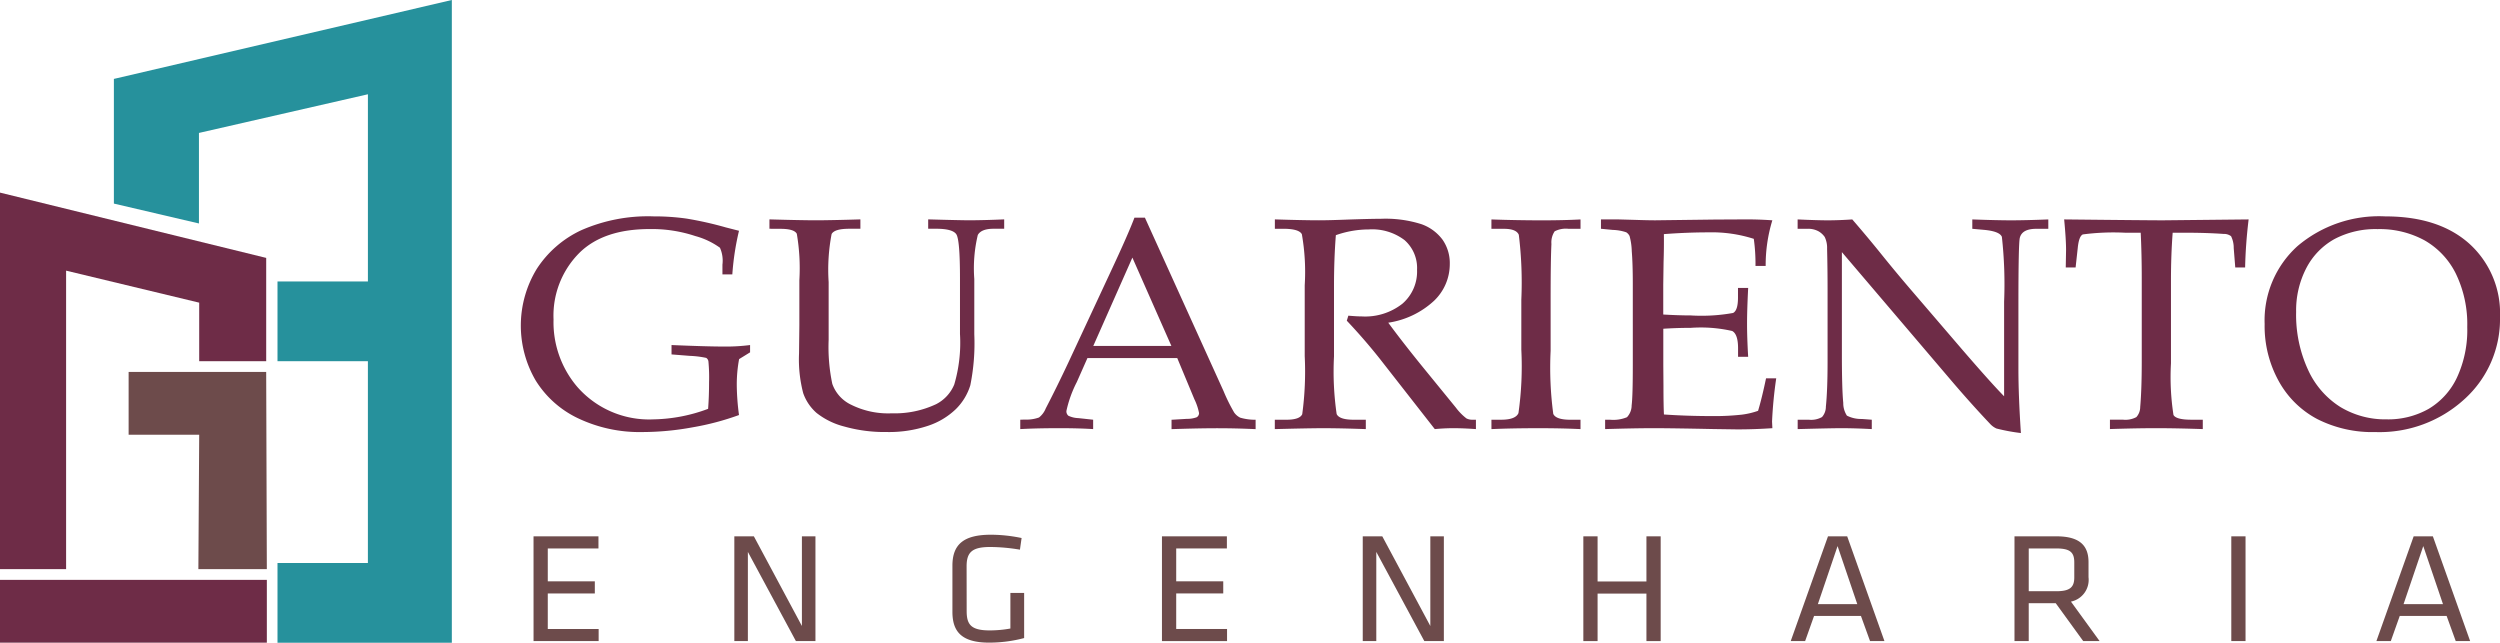 <svg xmlns="http://www.w3.org/2000/svg" width="240" height="61.696" viewBox="0 0 240 61.696"><defs><style>.a,.b{fill:#6e2c47;}.a,.c,.d{fill-rule:evenodd;}.c,.e{fill:#6d4b4b;}.d{fill:#26919c;}</style></defs><g transform="translate(-9.465 -11.262)"><path class="a" d="M15.812,152.733V124.076l12.777,3.073v5.618l6.432,0v-9.914L9.466,116.584v36.149Z" transform="translate(-0.001 -86.832)"></path><rect class="b" width="25.617" height="6.027" transform="translate(9.465 66.931)"></rect><path class="c" d="M89.536,233.577l-.062-18.933H76.268v6.027h6.775l-.079,12.907Z" transform="translate(-54.455 -167.677)"></path><path class="d" d="M92.993,65.307V45.936H84.315V38.284h8.679V20.312l-16.22,3.712v8.691l-8.166-1.908V18.837l32.443-7.575v61.7H84.315V65.307Z" transform="translate(-48.21)"></path><path class="b" d="M450.374,138.766a12.606,12.606,0,0,0,1.156,5.572,8.219,8.219,0,0,0,3.094,3.547,8.336,8.336,0,0,0,4.427,1.184,7.883,7.883,0,0,0,4.041-1.005,6.9,6.9,0,0,0,2.718-3,10.81,10.81,0,0,0,.992-4.852,11.11,11.11,0,0,0-1.094-5.128,7.509,7.509,0,0,0-3.007-3.2,9.008,9.008,0,0,0-4.514-1.078,8.433,8.433,0,0,0-4.117.947,6.723,6.723,0,0,0-2.712,2.784,8.8,8.8,0,0,0-.983,4.234m-3.023,1.16a9.6,9.6,0,0,1,3.16-7.5,12.1,12.1,0,0,1,8.422-2.847q5.153,0,8.086,2.639a8.992,8.992,0,0,1,2.926,7.013,10.344,10.344,0,0,1-3.4,7.883,12.072,12.072,0,0,1-8.569,3.17,11.693,11.693,0,0,1-5.572-1.247,9.042,9.042,0,0,1-3.695-3.634A10.9,10.9,0,0,1,447.351,139.926Zm-8.83-8.777q-.16,2.124-.163,4.47v8.062a23.927,23.927,0,0,0,.24,4.958c.158.3.722.459,1.7.459h1.115v.9q-2.641-.087-4.473-.087T432.5,150v-.9h1.252a2.217,2.217,0,0,0,1.283-.246,1.439,1.439,0,0,0,.371-.972q.145-1.653.148-4.272v-8.076c0-1.59-.036-3.054-.1-4.383h-1.517a22.722,22.722,0,0,0-4.035.164c-.25.107-.412.532-.489,1.271l-.209,1.9h-.946l.03-1.682q0-1.022-.183-2.929,8.053.087,9.465.087l8.244-.087q-.29,2.392-.336,4.611h-.947l-.148-1.861a2.513,2.513,0,0,0-.255-1.14,1.135,1.135,0,0,0-.727-.217q-1.634-.116-3.715-.116Zm-31.755,1.861v9.806q0,3.342.132,4.664a2.2,2.2,0,0,0,.351,1.228,3,3,0,0,0,1.43.319l.957.072v.9q-1.626-.087-2.936-.087c-.61,0-2,.029-4.178.087v-.9h1.069a2.121,2.121,0,0,0,1.267-.256,1.5,1.5,0,0,0,.371-1q.16-1.558.163-4.224V136.6q0-1.98-.046-3.915a2.4,2.4,0,0,0-.229-1.126,1.878,1.878,0,0,0-.59-.541,2.078,2.078,0,0,0-1.089-.242h-.921v-.9q1.893.087,2.89.087c.717,0,1.5-.029,2.356-.087q1.481,1.711,2.784,3.33t2.707,3.262l5.1,5.944q2.763,3.2,3.985,4.442v-9.076a41.186,41.186,0,0,0-.214-6.23c-.147-.358-.718-.58-1.725-.672l-1.114-.1v-.9q2.4.087,3.725.087,1.382,0,3.572-.087v.9h-1.145c-.921,0-1.45.29-1.593.875q-.129.58-.132,6.2v6.379q0,2.574.239,6.153a18.247,18.247,0,0,1-2.346-.435,1.866,1.866,0,0,1-.621-.455q-1.656-1.747-3.481-3.871Zm-17.144,7.361v3.48l.015,2c0,1.252.016,2.165.046,2.745q2.183.152,4.677.155a23.864,23.864,0,0,0,2.809-.14,7.425,7.425,0,0,0,1.552-.367q.374-1.247.764-3.117h.977a41.1,41.1,0,0,0-.4,4.147l.031.638q-1.717.116-3.374.116l-2.341-.034c-2.59-.053-4.488-.082-5.7-.082q-1.748,0-4.641.087v-.9h.463a3.4,3.4,0,0,0,1.634-.241,1.645,1.645,0,0,0,.448-1.131q.114-.885.112-3.925V136.04q0-1.906-.1-3.122a6.144,6.144,0,0,0-.209-1.445.873.873,0,0,0-.321-.362,4.384,4.384,0,0,0-1.282-.227l-1.145-.111v-.9h1.613l1.578.044q1.328.044,2.015.044l5.73-.073,2.717-.014c.926-.009,1.857.02,2.8.087a14.743,14.743,0,0,0-.641,4.379h-.977a17.4,17.4,0,0,0-.163-2.6,13.162,13.162,0,0,0-4.341-.623q-2.046,0-4.29.169c.01.889,0,1.773-.03,2.663l-.031,2.18v2.876c1,.058,1.873.087,2.636.087a17.041,17.041,0,0,0,4.066-.236c.316-.16.473-.648.473-1.469v-.933h.977q-.107,2.145-.107,3.427,0,1.348.107,3.185H396.8v-.822q0-1.355-.565-1.658a13.516,13.516,0,0,0-3.989-.3C391.4,140.284,390.528,140.312,389.622,140.371Zm-16.5,8.728h.936c.921,0,1.476-.212,1.659-.638a31.952,31.952,0,0,0,.275-6.089v-4.79a37.728,37.728,0,0,0-.24-6.23c-.158-.387-.631-.58-1.425-.58h-1.206v-.9q2.473.087,4.9.087,2.015,0,3.654-.087v.9h-1.15a2.322,2.322,0,0,0-1.333.242,1.9,1.9,0,0,0-.31,1.213q-.076,1.515-.077,5.384v4.877a33.414,33.414,0,0,0,.254,6.051c.168.372.712.561,1.628.561h.987v.9q-1.832-.087-4-.087-2.519,0-4.549.087Zm-9.9-9.308q1.465,1.994,3.623,4.635l2.865,3.513a5.332,5.332,0,0,0,1.013,1.034,1.193,1.193,0,0,0,.524.126h.387v.9c-.824-.058-1.542-.087-2.158-.087-.57,0-1.166.029-1.791.087l-5.282-6.756q-1.481-1.87-3.165-3.649l.148-.483c.58.048,1.008.072,1.287.072a5.786,5.786,0,0,0,3.9-1.218,4.077,4.077,0,0,0,1.409-3.257,3.558,3.558,0,0,0-1.2-2.851,5.149,5.149,0,0,0-3.445-1.025,9.523,9.523,0,0,0-3.15.551q-.176,2.247-.178,4.808v6.829a28.376,28.376,0,0,0,.255,5.534c.168.362.713.546,1.639.546h1.16v.9q-2.473-.087-4.1-.087-1.282,0-4.636.087v-.9h1.115c.855,0,1.358-.179,1.517-.531a30.372,30.372,0,0,0,.239-5.572V136.2a20.911,20.911,0,0,0-.275-4.905c-.183-.348-.778-.522-1.791-.522h-.8v-.9c1.847.058,3.262.087,4.234.087.656,0,1.6-.024,2.834-.073q2.152-.072,3.089-.072a11.4,11.4,0,0,1,3.913.517,4.3,4.3,0,0,1,2.03,1.493,3.931,3.931,0,0,1,.692,2.339,4.857,4.857,0,0,1-1.517,3.528A8.241,8.241,0,0,1,363.219,139.79ZM334.9,142.023h7.5l-3.745-8.482Zm8.061,1.16h-8.62l-1.018,2.3a11.247,11.247,0,0,0-1,2.77.547.547,0,0,0,.188.469,2.386,2.386,0,0,0,.947.227l1.43.154v.9q-1.427-.087-3.221-.087c-1.43,0-2.692.029-3.776.087v-.9l.448-.014a3.5,3.5,0,0,0,1.353-.2,2.108,2.108,0,0,0,.646-.87q1.061-2.044,2.168-4.4l4.107-8.815q1.641-3.509,2.239-5.094h1.007l7.552,16.654a16.719,16.719,0,0,0,1.013,2.044,1.544,1.544,0,0,0,.585.5,5.207,5.207,0,0,0,1.476.2v.9q-1.939-.087-3.7-.087-1.641,0-4.371.087v-.9l1.476-.087a2.634,2.634,0,0,0,.941-.154.47.47,0,0,0,.224-.4,5.334,5.334,0,0,0-.448-1.329Zm-39.149-12.411v-.9q3.053.087,4.443.087,1.458,0,4.289-.087v.9H311.46q-1.4,0-1.679.507a18.145,18.145,0,0,0-.285,4.611v5.543a17.157,17.157,0,0,0,.351,4.229,3.509,3.509,0,0,0,1.812,2.005,7.969,7.969,0,0,0,3.9.822,9.327,9.327,0,0,0,4.249-.875,3.7,3.7,0,0,0,1.746-1.89,14.213,14.213,0,0,0,.55-4.857v-5.331q0-3.7-.351-4.233c-.234-.353-.876-.532-1.929-.532h-.773v-.9q3.092.087,3.923.087,1.359,0,3.374-.087v.9h-1.018c-.784,0-1.293.2-1.516.6a13.772,13.772,0,0,0-.336,4.224v5.3a20.318,20.318,0,0,1-.381,4.9,5.47,5.47,0,0,1-1.384,2.286,7.019,7.019,0,0,1-2.687,1.61,11.819,11.819,0,0,1-3.944.594,14.277,14.277,0,0,1-4.1-.532,7.124,7.124,0,0,1-2.646-1.3,4.5,4.5,0,0,1-1.282-1.9,12.82,12.82,0,0,1-.4-3.823l.03-2.687v-4.316a19.62,19.62,0,0,0-.244-4.47q-.245-.479-1.572-.479ZM300.9,143.285a13.312,13.312,0,0,0-.224,2.431,22.778,22.778,0,0,0,.214,2.938,25.622,25.622,0,0,1-4.478,1.184,26.917,26.917,0,0,1-4.773.45,13.768,13.768,0,0,1-6.172-1.309,9.64,9.64,0,0,1-4.092-3.635,10.445,10.445,0,0,1,.107-10.729,10.23,10.23,0,0,1,4.275-3.707,15.928,15.928,0,0,1,6.941-1.325,22.088,22.088,0,0,1,3.16.213,33.692,33.692,0,0,1,3.765.846l1.267.324a25.542,25.542,0,0,0-.641,4.185H299.3v-.933a3.046,3.046,0,0,0-.239-1.624,7.33,7.33,0,0,0-2.362-1.121,13.234,13.234,0,0,0-4.392-.672q-4.374,0-6.692,2.238a8.519,8.519,0,0,0-2.529,6.437,9.545,9.545,0,0,0,2.285,6.481,9.164,9.164,0,0,0,7.323,3.113,15.614,15.614,0,0,0,5.231-1.011c.061-.793.091-1.643.091-2.542a16.454,16.454,0,0,0-.061-2.006.475.475,0,0,0-.214-.343,9,9,0,0,0-1.562-.193l-1.766-.14v-.9q3.419.145,5.078.145a17.956,17.956,0,0,0,2.463-.145v.7Z" transform="translate(-220.481 -97.549)"></path><g transform="translate(60.684 62.75)"><path class="e" d="M286.549,304.543h6.233v1.163h-4.865v3.156h4.516v1.163h-4.516v3.413H292.8V314.6h-6.249Z" transform="translate(-286.549 -304.543)"></path></g><g transform="translate(79.957 62.75)"><path class="e" d="M392.115,306.038V314.6h-1.3V304.543h1.876l4.611,8.607v-8.607h1.3V314.6h-1.876Z" transform="translate(-390.811 -304.543)"></path></g><g transform="translate(100.898 62.599)"><path class="e" d="M505.461,311.007c0,1.284.4,1.858,2.21,1.858a11.081,11.081,0,0,0,1.987-.181V309.27h1.32V313.6a13.091,13.091,0,0,1-3.355.438c-2.7,0-3.53-1.1-3.53-2.96v-4.424c0-2.039,1.065-2.975,3.7-2.975a14.5,14.5,0,0,1,2.941.317l-.159,1.118a17.82,17.82,0,0,0-2.846-.257c-1.749,0-2.274.5-2.274,1.857Z" transform="translate(-504.094 -303.683)"></path></g><g transform="translate(121.013 62.75)"><path class="e" d="M612.912,304.543h6.233v1.163h-4.865v3.156h4.516v1.163h-4.516v3.413h4.881V314.6h-6.249Z" transform="translate(-612.912 -304.543)"></path></g><g transform="translate(140.285 62.75)"><path class="e" d="M718.474,306.038V314.6h-1.3V304.543h1.876l4.611,8.607v-8.607h1.3V314.6h-1.876Z" transform="translate(-717.17 -304.543)"></path></g><g transform="translate(161.465 62.75)"><path class="e" d="M837.806,314.6v-4.56h-4.69v4.56h-1.367V304.543h1.367v4.334h4.69v-4.334h1.367V314.6Z" transform="translate(-831.748 -304.543)"></path></g><g transform="translate(181.373 62.75)"><path class="e" d="M948.445,314.6h-1.383l-.874-2.416h-4.5l-.858,2.416h-1.383l3.578-10.057h1.844Zm-4.5-9.121-1.892,5.572h3.784Z" transform="translate(-939.446 -304.543)"></path></g><g transform="translate(202.856 62.75)"><path class="e" d="M1059.621,310.961h-2.592V314.6h-1.367V304.543h4.038c2.274,0,3.069.936,3.069,2.476v1.45a2.134,2.134,0,0,1-1.686,2.341l2.751,3.79h-1.574Zm.032-5.255h-2.623v4.107h2.623c1.3,0,1.749-.347,1.749-1.329v-1.45C1061.4,306.038,1060.957,305.706,1059.653,305.706Z" transform="translate(-1055.662 -304.543)"></path></g><g transform="translate(223.67 62.75)"><path class="e" d="M1169.627,314.6h-1.367V304.543h1.367Z" transform="translate(-1168.26 -304.543)"></path></g><g transform="translate(237.6 62.75)"><path class="e" d="M1252.617,314.6h-1.383l-.875-2.416h-4.5L1245,314.6h-1.383l3.578-10.057h1.844Zm-4.5-9.121-1.892,5.572h3.784Z" transform="translate(-1243.618 -304.543)"></path></g></g></svg>